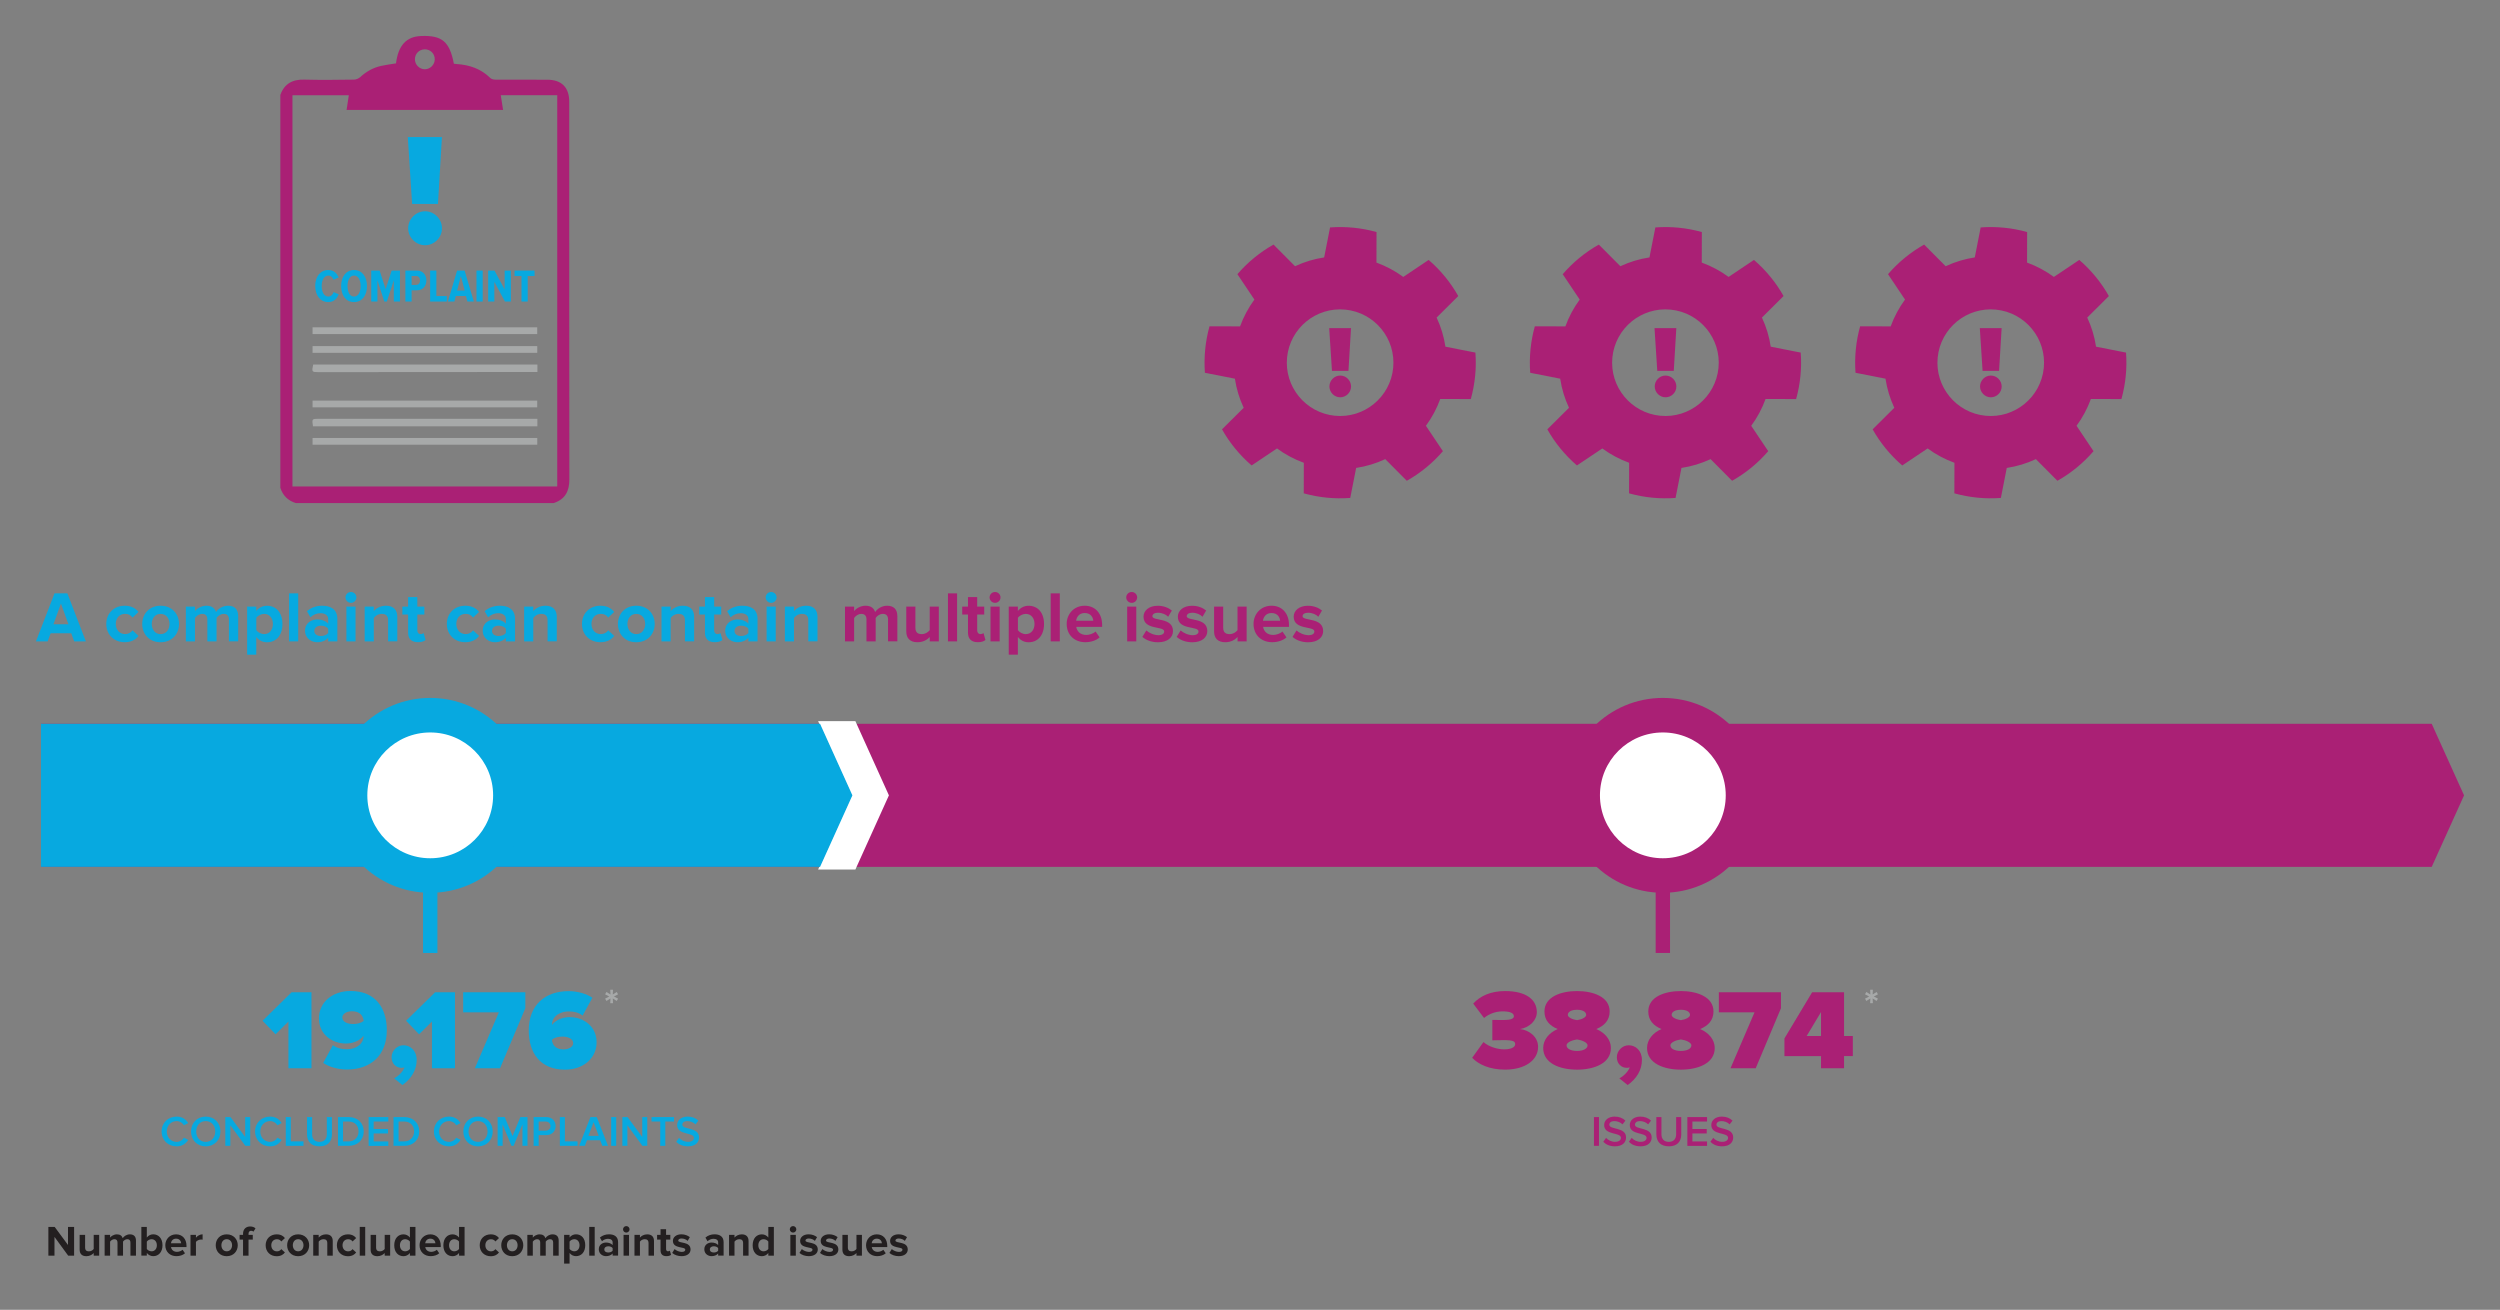 <?xml version="1.0" encoding="UTF-8"?><svg xmlns="http://www.w3.org/2000/svg" viewBox="0 0 695.57 364.42"><rect x="0" y="0" width="695.57" height="364.42" fill="#808080" stroke="none"/><g id="Object"><polygon points="676.57 241.19 11.42 241.19 11.42 201.38 676.57 201.38 685.57 221.29 676.57 241.19" style="fill:#aa2075; stroke-width:0px;"/><polygon points="237.99 241.93 227.62 241.93 236.95 221.29 227.62 200.64 237.99 200.64 247.32 221.29 237.99 241.93" style="fill:#fff; stroke-width:0px;"/><polygon points="228.16 241.19 11.4 241.19 11.4 201.38 228.16 201.38 237.16 221.29 228.16 241.19" style="fill:#07a9e0; stroke-width:0px;"/><path d="M80.25,297.23v-13.01l-3.58,3.55-3.62-3.77,8.09-7.93h5.52v21.16h-6.41Z" style="fill:#07a9e0; stroke-width:0px;"/><path d="M89.92,295.74l2.7-4.95c1.21.86,2.35,1.14,3.9,1.14,2.7,0,4.63-1.59,4.63-3.65v-.1c-1.08,1.4-2.98,2.16-4.92,2.16-3.81,0-7.49-2.51-7.49-7.01s3.78-7.61,8.79-7.61c6.95,0,10.09,4.73,10.09,10.91,0,7.07-4.54,10.94-11.1,10.94-2.41,0-4.92-.7-6.6-1.84ZM101.18,284.06c-.13-1.43-1.02-2.7-3.27-2.7-1.59,0-2.67.82-2.67,1.71,0,1.36,1.68,1.84,2.95,1.84,1.08,0,2.13-.19,2.98-.86Z" style="fill:#07a9e0; stroke-width:0px;"/><path d="M111.97,301.89l-2.32-1.87c1.01-.44,2.47-1.84,2.89-3.05-.16.06-.48.13-.83.13-1.52,0-2.76-1.17-2.76-2.95s1.52-3.33,3.3-3.33c1.93,0,3.68,1.49,3.68,4.09,0,2.79-1.49,5.23-3.97,6.98Z" style="fill:#07a9e0; stroke-width:0px;"/><path d="M120.18,297.23v-13.01l-3.58,3.55-3.62-3.77,8.09-7.93h5.52v21.16h-6.41Z" style="fill:#07a9e0; stroke-width:0px;"/><path d="M132.11,297.23l6.69-15.58h-9.93v-5.58h17.29v4.44l-7.04,16.72h-7.01Z" style="fill:#07a9e0; stroke-width:0px;"/><path d="M147.11,286.7c0-7.07,4.54-10.94,11.1-10.94,2.41,0,4.92.7,6.6,1.84l-2.7,4.95c-1.21-.86-2.35-1.14-3.9-1.14-2.09,0-4.63,1.11-4.63,3.68v.06c1.08-1.4,2.98-2.16,4.92-2.16,3.81,0,7.49,2.51,7.49,7.01s-3.78,7.61-8.79,7.61c-6.95,0-10.09-4.73-10.09-10.91ZM159.48,290.25c0-1.36-1.68-1.84-2.95-1.84-1.08,0-2.12.19-2.98.86.13,1.43,1.01,2.7,3.24,2.7,1.62,0,2.7-.82,2.7-1.71Z" style="fill:#07a9e0; stroke-width:0px;"/><path d="M44.96,314.81c0-2.46,1.83-4.14,4.2-4.14,1.62,0,2.61.84,3.21,1.8l-1.2.61c-.38-.66-1.15-1.16-2.01-1.16-1.58,0-2.76,1.21-2.76,2.89s1.18,2.89,2.76,2.89c.86,0,1.63-.49,2.01-1.16l1.2.61c-.61.96-1.59,1.8-3.21,1.8-2.36,0-4.2-1.68-4.2-4.14Z" style="fill:#07a9e0; stroke-width:0px;"/><path d="M53.15,314.81c0-2.39,1.69-4.14,4.09-4.14s4.09,1.75,4.09,4.14-1.69,4.14-4.09,4.14-4.09-1.75-4.09-4.14ZM59.89,314.81c0-1.65-1.04-2.89-2.65-2.89s-2.65,1.24-2.65,2.89,1.03,2.89,2.65,2.89,2.65-1.25,2.65-2.89Z" style="fill:#07a9e0; stroke-width:0px;"/><path d="M68.26,318.8l-4.17-5.71v5.71h-1.4v-8h1.44l4.09,5.55v-5.55h1.4v8h-1.36Z" style="fill:#07a9e0; stroke-width:0px;"/><path d="M70.97,314.81c0-2.46,1.83-4.14,4.2-4.14,1.62,0,2.61.84,3.21,1.8l-1.2.61c-.38-.66-1.15-1.16-2.01-1.16-1.58,0-2.76,1.21-2.76,2.89s1.18,2.89,2.76,2.89c.86,0,1.63-.49,2.01-1.16l1.2.61c-.61.96-1.59,1.8-3.21,1.8-2.36,0-4.2-1.68-4.2-4.14Z" style="fill:#07a9e0; stroke-width:0px;"/><path d="M79.51,318.8v-8h1.4v6.76h3.53v1.24h-4.93Z" style="fill:#07a9e0; stroke-width:0px;"/><path d="M85.42,315.65v-4.85h1.42v4.8c0,1.27.71,2.1,2.05,2.1s2.04-.83,2.04-2.1v-4.8h1.42v4.83c0,1.99-1.14,3.31-3.45,3.31s-3.47-1.33-3.47-3.3Z" style="fill:#07a9e0; stroke-width:0px;"/><path d="M94.04,318.8v-8h2.97c2.5,0,4.19,1.66,4.19,4.01s-1.69,3.99-4.19,3.99h-2.97ZM99.76,314.81c0-1.55-.96-2.77-2.75-2.77h-1.57v5.53h1.57c1.74,0,2.75-1.25,2.75-2.76Z" style="fill:#07a9e0; stroke-width:0px;"/><path d="M102.56,318.8v-8h5.48v1.24h-4.08v2.08h3.99v1.24h-3.99v2.22h4.08v1.24h-5.48Z" style="fill:#07a9e0; stroke-width:0px;"/><path d="M109.49,318.8v-8h2.97c2.49,0,4.19,1.66,4.19,4.01s-1.69,3.99-4.19,3.99h-2.97ZM115.21,314.81c0-1.55-.96-2.77-2.75-2.77h-1.57v5.53h1.57c1.74,0,2.75-1.25,2.75-2.76Z" style="fill:#07a9e0; stroke-width:0px;"/><path d="M120.73,314.81c0-2.46,1.83-4.14,4.2-4.14,1.62,0,2.62.84,3.21,1.8l-1.2.61c-.38-.66-1.15-1.16-2.01-1.16-1.58,0-2.76,1.21-2.76,2.89s1.17,2.89,2.76,2.89c.86,0,1.63-.49,2.01-1.16l1.2.61c-.61.96-1.6,1.8-3.21,1.8-2.36,0-4.2-1.68-4.2-4.14Z" style="fill:#07a9e0; stroke-width:0px;"/><path d="M128.91,314.81c0-2.39,1.69-4.14,4.09-4.14s4.09,1.75,4.09,4.14-1.69,4.14-4.09,4.14-4.09-1.75-4.09-4.14ZM135.65,314.81c0-1.65-1.04-2.89-2.65-2.89s-2.65,1.24-2.65,2.89,1.03,2.89,2.65,2.89,2.65-1.25,2.65-2.89Z" style="fill:#07a9e0; stroke-width:0px;"/><path d="M145.36,318.8v-5.94l-2.46,5.94h-.6l-2.45-5.94v5.94h-1.4v-8h1.98l2.17,5.27,2.18-5.27h1.98v8h-1.4Z" style="fill:#07a9e0; stroke-width:0px;"/><path d="M148.47,318.8v-8h3.51c1.68,0,2.61,1.15,2.61,2.51s-.95,2.51-2.61,2.51h-2.11v2.99h-1.4ZM153.16,313.31c0-.77-.58-1.27-1.37-1.27h-1.92v2.54h1.92c.79,0,1.37-.5,1.37-1.27Z" style="fill:#07a9e0; stroke-width:0px;"/><path d="M155.77,318.8v-8h1.4v6.76h3.53v1.24h-4.93Z" style="fill:#07a9e0; stroke-width:0px;"/><path d="M167.58,318.8l-.59-1.54h-3.67l-.59,1.54h-1.59l3.14-8h1.75l3.14,8h-1.59ZM165.15,312.22l-1.44,3.81h2.88l-1.44-3.81Z" style="fill:#07a9e0; stroke-width:0px;"/><path d="M170.05,318.8v-8h1.4v8h-1.4Z" style="fill:#07a9e0; stroke-width:0px;"/><path d="M178.73,318.8l-4.17-5.71v5.71h-1.4v-8h1.44l4.09,5.55v-5.55h1.4v8h-1.36Z" style="fill:#07a9e0; stroke-width:0px;"/><path d="M183.7,318.8v-6.76h-2.42v-1.24h6.25v1.24h-2.42v6.76h-1.4Z" style="fill:#07a9e0; stroke-width:0px;"/><path d="M188.15,317.67l.78-1.08c.55.59,1.42,1.1,2.53,1.1s1.61-.56,1.61-1.09c0-1.68-4.67-.64-4.67-3.59,0-1.32,1.16-2.34,2.91-2.34,1.25,0,2.25.4,3,1.12l-.8,1.04c-.62-.62-1.48-.91-2.31-.91s-1.36.4-1.36,1c0,1.49,4.65.56,4.65,3.55,0,1.33-.94,2.47-3.09,2.47-1.47,0-2.54-.52-3.25-1.27Z" style="fill:#07a9e0; stroke-width:0px;"/><path d="M409.6,294.31l3.14-4.38c1.65,1.43,4.12,2.03,5.74,2.03,2.09,0,3.08-.67,3.08-1.43s-.44-1.14-3.27-1.14c-.92,0-2.76.03-3.08.06v-5.68c.41.03,2.32.03,3.08.03,2.03,0,2.92-.38,2.92-1.05,0-.98-1.3-1.36-3.14-1.36s-3.71.63-5.17,1.84l-3.01-4c1.87-2.06,4.76-3.49,8.88-3.49,5.84,0,8.82,2.38,8.82,5.87,0,2.25-1.97,4.25-4.66,4.7,2.35.25,5.01,2.03,5.01,4.95,0,3.77-3.71,6.34-9.2,6.34-4.19,0-7.36-1.4-9.14-3.3Z" style="fill:#aa2075; stroke-width:0px;"/><path d="M429.36,291.58c0-2.28,1.62-4.25,4.03-5.27-2.22-.92-3.68-2.41-3.68-4.89,0-4.16,4.73-5.68,9.07-5.68s9.07,1.52,9.07,5.68c0,2.47-1.49,3.97-3.71,4.89,2.41,1.02,4.06,2.98,4.06,5.27,0,4.31-4.73,6.03-9.42,6.03s-9.42-1.71-9.42-6.03ZM441.7,290.85c0-.82-1.59-1.46-2.92-1.65-1.36.19-2.92.82-2.92,1.65,0,.89,1.11,1.55,2.92,1.55s2.92-.67,2.92-1.55ZM441.32,282.38c0-.86-.95-1.43-2.54-1.43s-2.57.57-2.57,1.43c0,.67,1.27,1.27,2.57,1.46,1.3-.19,2.54-.79,2.54-1.46Z" style="fill:#aa2075; stroke-width:0px;"/><path d="M452.86,301.89l-2.32-1.87c1.02-.44,2.47-1.84,2.89-3.05-.16.06-.48.13-.82.13-1.52,0-2.76-1.17-2.76-2.95s1.52-3.33,3.3-3.33c1.94,0,3.68,1.49,3.68,4.09,0,2.79-1.49,5.23-3.97,6.98Z" style="fill:#aa2075; stroke-width:0px;"/><path d="M458.25,291.58c0-2.28,1.62-4.25,4.03-5.27-2.22-.92-3.68-2.41-3.68-4.89,0-4.16,4.73-5.68,9.07-5.68s9.07,1.52,9.07,5.68c0,2.47-1.49,3.97-3.71,4.89,2.41,1.02,4.06,2.98,4.06,5.27,0,4.31-4.73,6.03-9.42,6.03s-9.42-1.71-9.42-6.03ZM470.59,290.85c0-.82-1.59-1.46-2.92-1.65-1.36.19-2.92.82-2.92,1.65,0,.89,1.11,1.55,2.92,1.55s2.92-.67,2.92-1.55ZM470.21,282.38c0-.86-.95-1.43-2.54-1.43s-2.57.57-2.57,1.43c0,.67,1.27,1.27,2.57,1.46,1.3-.19,2.54-.79,2.54-1.46Z" style="fill:#aa2075; stroke-width:0px;"/><path d="M481.47,297.23l6.69-15.58h-9.93v-5.58h17.29v4.44l-7.04,16.72h-7.01Z" style="fill:#aa2075; stroke-width:0px;"/><path d="M506.66,297.23v-3.39h-10.18v-4.92l7.71-12.85h8.88v12.18h2.44v5.58h-2.44v3.39h-6.41ZM506.66,281.59l-4,6.66h4v-6.66Z" style="fill:#aa2075; stroke-width:0px;"/><path d="M443.48,318.8v-8h1.4v8h-1.4Z" style="fill:#aa2075; stroke-width:0px;"/><path d="M446.07,317.67l.78-1.08c.55.59,1.42,1.1,2.53,1.1s1.61-.56,1.61-1.09c0-1.68-4.67-.64-4.67-3.59,0-1.32,1.16-2.34,2.91-2.34,1.25,0,2.25.4,3,1.12l-.8,1.04c-.62-.62-1.47-.91-2.31-.91s-1.36.4-1.36,1c0,1.49,4.65.56,4.65,3.55,0,1.33-.94,2.47-3.09,2.47-1.48,0-2.54-.52-3.25-1.27Z" style="fill:#aa2075; stroke-width:0px;"/><path d="M453.2,317.67l.78-1.08c.55.59,1.42,1.1,2.53,1.1s1.61-.56,1.61-1.09c0-1.68-4.67-.64-4.67-3.59,0-1.32,1.16-2.34,2.91-2.34,1.25,0,2.25.4,3,1.12l-.8,1.04c-.62-.62-1.47-.91-2.31-.91s-1.36.4-1.36,1c0,1.49,4.65.56,4.65,3.55,0,1.33-.94,2.47-3.09,2.47-1.48,0-2.54-.52-3.25-1.27Z" style="fill:#aa2075; stroke-width:0px;"/><path d="M460.84,315.65v-4.85h1.42v4.8c0,1.27.71,2.1,2.05,2.1s2.04-.83,2.04-2.1v-4.8h1.42v4.83c0,1.99-1.14,3.31-3.45,3.31s-3.47-1.33-3.47-3.3Z" style="fill:#aa2075; stroke-width:0px;"/><path d="M469.47,318.8v-8h5.48v1.24h-4.08v2.08h3.99v1.24h-3.99v2.22h4.08v1.24h-5.48Z" style="fill:#aa2075; stroke-width:0px;"/><path d="M475.88,317.67l.78-1.08c.55.59,1.42,1.1,2.53,1.1s1.61-.56,1.61-1.09c0-1.68-4.67-.64-4.67-3.59,0-1.32,1.16-2.34,2.91-2.34,1.25,0,2.25.4,3,1.12l-.8,1.04c-.62-.62-1.47-.91-2.31-.91s-1.36.4-1.36,1c0,1.49,4.65.56,4.65,3.55,0,1.33-.94,2.47-3.09,2.47-1.48,0-2.54-.52-3.25-1.27Z" style="fill:#aa2075; stroke-width:0px;"/><circle cx="119.7" cy="221.29" r="27.11" style="fill:#07a9e0; stroke-width:0px;"/><circle cx="119.7" cy="221.29" r="17.5" style="fill:#fff; stroke-width:0px;"/><circle cx="462.65" cy="221.29" r="27.11" style="fill:#aa2075; stroke-width:0px;"/><circle cx="462.65" cy="221.29" r="17.5" style="fill:#fff; stroke-width:0px;"/><path d="M20.64,178.45l-.82-2.26h-5.73l-.84,2.26h-3.25l5.17-13.36h3.57l5.15,13.36h-3.25ZM16.95,167.93l-2.08,5.75h4.17l-2.08-5.75Z" style="fill:#07a9e0; stroke-width:0px;"/><path d="M29.57,173.6c0-2.96,2.14-5.07,5.13-5.07,1.98,0,3.19.86,3.83,1.74l-1.66,1.56c-.46-.68-1.16-1.04-2.04-1.04-1.54,0-2.62,1.12-2.62,2.8s1.08,2.83,2.62,2.83c.88,0,1.58-.4,2.04-1.04l1.66,1.54c-.64.9-1.84,1.76-3.83,1.76-2.99,0-5.13-2.1-5.13-5.09Z" style="fill:#07a9e0; stroke-width:0px;"/><path d="M39.57,173.6c0-2.74,1.92-5.07,5.11-5.07s5.13,2.32,5.13,5.07-1.92,5.09-5.13,5.09-5.11-2.32-5.11-5.09ZM47.16,173.6c0-1.5-.9-2.8-2.48-2.8s-2.46,1.3-2.46,2.8.88,2.83,2.46,2.83,2.48-1.3,2.48-2.83Z" style="fill:#07a9e0; stroke-width:0px;"/><path d="M63.69,178.45v-6.11c0-.9-.4-1.54-1.44-1.54-.9,0-1.64.6-2,1.12v6.53h-2.56v-6.11c0-.9-.4-1.54-1.44-1.54-.88,0-1.62.6-2,1.14v6.51h-2.54v-9.68h2.54v1.26c.4-.58,1.68-1.5,3.17-1.5s2.32.66,2.68,1.76c.56-.88,1.84-1.76,3.33-1.76,1.78,0,2.84.94,2.84,2.92v6.99h-2.56Z" style="fill:#07a9e0; stroke-width:0px;"/><path d="M71.3,177.21v4.93h-2.54v-13.36h2.54v1.22c.74-.94,1.8-1.46,2.99-1.46,2.48,0,4.29,1.84,4.29,5.07s-1.8,5.09-4.29,5.09c-1.14,0-2.2-.48-2.99-1.48ZM75.93,173.6c0-1.66-.98-2.8-2.44-2.8-.82,0-1.76.48-2.18,1.1v3.43c.42.6,1.36,1.1,2.18,1.1,1.46,0,2.44-1.14,2.44-2.83Z" style="fill:#07a9e0; stroke-width:0px;"/><path d="M80.43,178.45v-13.36h2.54v13.36h-2.54Z" style="fill:#07a9e0; stroke-width:0px;"/><path d="M91.31,178.45v-1c-.66.78-1.8,1.24-3.07,1.24-1.54,0-3.37-1.04-3.37-3.21s1.82-3.13,3.37-3.13c1.28,0,2.42.42,3.07,1.18v-1.3c0-.98-.84-1.62-2.12-1.62-1.04,0-2,.38-2.83,1.14l-.96-1.7c1.18-1.04,2.7-1.52,4.23-1.52,2.2,0,4.23.88,4.23,3.67v6.25h-2.54ZM91.31,176.12v-1.2c-.42-.56-1.22-.84-2.04-.84-1,0-1.82.52-1.82,1.46s.82,1.42,1.82,1.42c.82,0,1.62-.28,2.04-.84Z" style="fill:#07a9e0; stroke-width:0px;"/><path d="M96.12,166.21c0-.84.7-1.5,1.52-1.5s1.52.66,1.52,1.5-.68,1.52-1.52,1.52-1.52-.68-1.52-1.52ZM96.38,178.45v-9.68h2.54v9.68h-2.54Z" style="fill:#07a9e0; stroke-width:0px;"/><path d="M107.98,178.45v-5.85c0-1.34-.7-1.8-1.78-1.8-1,0-1.78.56-2.2,1.14v6.51h-2.54v-9.68h2.54v1.26c.62-.74,1.8-1.5,3.39-1.5,2.12,0,3.15,1.2,3.15,3.08v6.83h-2.54Z" style="fill:#07a9e0; stroke-width:0px;"/><path d="M113.55,176.04v-5.05h-1.6v-2.22h1.6v-2.64h2.56v2.64h1.96v2.22h-1.96v4.37c0,.6.32,1.06.88,1.06.38,0,.74-.14.88-.28l.54,1.92c-.38.34-1.06.62-2.12.62-1.78,0-2.74-.92-2.74-2.64Z" style="fill:#07a9e0; stroke-width:0px;"/><path d="M124.32,173.6c0-2.96,2.14-5.07,5.13-5.07,1.98,0,3.19.86,3.83,1.74l-1.66,1.56c-.46-.68-1.16-1.04-2.04-1.04-1.54,0-2.62,1.12-2.62,2.8s1.08,2.83,2.62,2.83c.88,0,1.58-.4,2.04-1.04l1.66,1.54c-.64.9-1.84,1.76-3.83,1.76-2.99,0-5.13-2.1-5.13-5.09Z" style="fill:#07a9e0; stroke-width:0px;"/><path d="M140.75,178.45v-1c-.66.78-1.8,1.24-3.07,1.24-1.54,0-3.37-1.04-3.37-3.21s1.82-3.13,3.37-3.13c1.28,0,2.42.42,3.07,1.18v-1.3c0-.98-.84-1.62-2.12-1.62-1.04,0-2,.38-2.83,1.14l-.96-1.7c1.18-1.04,2.71-1.52,4.23-1.52,2.2,0,4.23.88,4.23,3.67v6.25h-2.54ZM140.75,176.12v-1.2c-.42-.56-1.22-.84-2.04-.84-1,0-1.82.52-1.82,1.46s.82,1.42,1.82,1.42c.82,0,1.62-.28,2.04-.84Z" style="fill:#07a9e0; stroke-width:0px;"/><path d="M152.35,178.45v-5.85c0-1.34-.7-1.8-1.78-1.8-1,0-1.78.56-2.2,1.14v6.51h-2.54v-9.68h2.54v1.26c.62-.74,1.8-1.5,3.39-1.5,2.12,0,3.15,1.2,3.15,3.08v6.83h-2.54Z" style="fill:#07a9e0; stroke-width:0px;"/><path d="M161.92,173.6c0-2.96,2.14-5.07,5.13-5.07,1.98,0,3.19.86,3.83,1.74l-1.66,1.56c-.46-.68-1.16-1.04-2.04-1.04-1.54,0-2.62,1.12-2.62,2.8s1.08,2.83,2.62,2.83c.88,0,1.58-.4,2.04-1.04l1.66,1.54c-.64.9-1.84,1.76-3.83,1.76-2.99,0-5.13-2.1-5.13-5.09Z" style="fill:#07a9e0; stroke-width:0px;"/><path d="M171.92,173.6c0-2.74,1.92-5.07,5.11-5.07s5.13,2.32,5.13,5.07-1.92,5.09-5.13,5.09-5.11-2.32-5.11-5.09ZM179.51,173.6c0-1.5-.9-2.8-2.48-2.8s-2.46,1.3-2.46,2.8.88,2.83,2.46,2.83,2.48-1.3,2.48-2.83Z" style="fill:#07a9e0; stroke-width:0px;"/><path d="M190.57,178.45v-5.85c0-1.34-.7-1.8-1.78-1.8-1,0-1.78.56-2.2,1.14v6.51h-2.54v-9.68h2.54v1.26c.62-.74,1.8-1.5,3.39-1.5,2.12,0,3.15,1.2,3.15,3.08v6.83h-2.54Z" style="fill:#07a9e0; stroke-width:0px;"/><path d="M196.14,176.04v-5.05h-1.6v-2.22h1.6v-2.64h2.56v2.64h1.96v2.22h-1.96v4.37c0,.6.32,1.06.88,1.06.38,0,.74-.14.88-.28l.54,1.92c-.38.34-1.06.62-2.12.62-1.78,0-2.75-.92-2.75-2.64Z" style="fill:#07a9e0; stroke-width:0px;"/><path d="M208.22,178.45v-1c-.66.78-1.8,1.24-3.07,1.24-1.54,0-3.37-1.04-3.37-3.21s1.82-3.13,3.37-3.13c1.28,0,2.42.42,3.07,1.18v-1.3c0-.98-.84-1.62-2.12-1.62-1.04,0-2,.38-2.83,1.14l-.96-1.7c1.18-1.04,2.71-1.52,4.23-1.52,2.2,0,4.23.88,4.23,3.67v6.25h-2.54ZM208.22,176.12v-1.2c-.42-.56-1.22-.84-2.04-.84-1,0-1.82.52-1.82,1.46s.82,1.42,1.82,1.42c.82,0,1.62-.28,2.04-.84Z" style="fill:#07a9e0; stroke-width:0px;"/><path d="M213.03,166.21c0-.84.7-1.5,1.52-1.5s1.52.66,1.52,1.5-.68,1.52-1.52,1.52-1.52-.68-1.52-1.52ZM213.29,178.45v-9.68h2.54v9.68h-2.54Z" style="fill:#07a9e0; stroke-width:0px;"/><path d="M224.89,178.45v-5.85c0-1.34-.7-1.8-1.78-1.8-1,0-1.78.56-2.2,1.14v6.51h-2.54v-9.68h2.54v1.26c.62-.74,1.8-1.5,3.39-1.5,2.12,0,3.15,1.2,3.15,3.08v6.83h-2.54Z" style="fill:#07a9e0; stroke-width:0px;"/><path d="M247.08,178.45v-6.11c0-.9-.4-1.54-1.44-1.54-.9,0-1.64.6-2,1.12v6.53h-2.56v-6.11c0-.9-.4-1.54-1.44-1.54-.88,0-1.62.6-2,1.14v6.51h-2.54v-9.68h2.54v1.26c.4-.58,1.68-1.5,3.17-1.5s2.32.66,2.68,1.76c.56-.88,1.84-1.76,3.33-1.76,1.78,0,2.85.94,2.85,2.92v6.99h-2.56Z" style="fill:#aa2075; stroke-width:0px;"/><path d="M258.68,178.45v-1.22c-.66.74-1.82,1.46-3.41,1.46-2.12,0-3.12-1.16-3.12-3.04v-6.87h2.54v5.87c0,1.34.7,1.78,1.78,1.78.98,0,1.76-.54,2.2-1.1v-6.55h2.54v9.68h-2.54Z" style="fill:#aa2075; stroke-width:0px;"/><path d="M263.75,178.45v-13.36h2.54v13.36h-2.54Z" style="fill:#aa2075; stroke-width:0px;"/><path d="M269.32,176.04v-5.05h-1.6v-2.22h1.6v-2.64h2.56v2.64h1.96v2.22h-1.96v4.37c0,.6.32,1.06.88,1.06.38,0,.74-.14.88-.28l.54,1.92c-.38.34-1.06.62-2.12.62-1.78,0-2.74-.92-2.74-2.64Z" style="fill:#aa2075; stroke-width:0px;"/><path d="M275.33,166.21c0-.84.7-1.5,1.52-1.5s1.52.66,1.52,1.5-.68,1.52-1.52,1.52-1.52-.68-1.52-1.52ZM275.59,178.45v-9.68h2.54v9.68h-2.54Z" style="fill:#aa2075; stroke-width:0px;"/><path d="M283.2,177.21v4.93h-2.54v-13.36h2.54v1.22c.74-.94,1.8-1.46,2.99-1.46,2.48,0,4.29,1.84,4.29,5.07s-1.8,5.09-4.29,5.09c-1.14,0-2.2-.48-2.99-1.48ZM287.83,173.6c0-1.66-.98-2.8-2.44-2.8-.82,0-1.76.48-2.18,1.1v3.43c.42.6,1.36,1.1,2.18,1.1,1.46,0,2.44-1.14,2.44-2.83Z" style="fill:#aa2075; stroke-width:0px;"/><path d="M292.33,178.45v-13.36h2.54v13.36h-2.54Z" style="fill:#aa2075; stroke-width:0px;"/><path d="M296.78,173.6c0-2.8,2.06-5.07,5.01-5.07s4.85,2.16,4.85,5.33v.56h-7.19c.16,1.22,1.14,2.24,2.79,2.24.82,0,1.96-.36,2.58-.96l1.12,1.64c-.96.88-2.48,1.34-3.99,1.34-2.95,0-5.17-1.98-5.17-5.09ZM301.79,170.56c-1.58,0-2.26,1.18-2.38,2.14h4.77c-.06-.92-.7-2.14-2.38-2.14Z" style="fill:#aa2075; stroke-width:0px;"/><path d="M313.35,166.21c0-.84.7-1.5,1.52-1.5s1.52.66,1.52,1.5-.68,1.52-1.52,1.52-1.52-.68-1.52-1.52ZM313.61,178.45v-9.68h2.54v9.68h-2.54Z" style="fill:#aa2075; stroke-width:0px;"/><path d="M317.84,177.19l1.1-1.78c.7.66,2.14,1.32,3.35,1.32,1.1,0,1.62-.44,1.62-1.04,0-1.6-5.75-.3-5.75-4.11,0-1.62,1.42-3.04,3.97-3.04,1.64,0,2.95.56,3.91,1.32l-1.02,1.74c-.58-.62-1.68-1.12-2.87-1.12-.92,0-1.52.42-1.52.96,0,1.44,5.73.24,5.73,4.15,0,1.76-1.5,3.11-4.19,3.11-1.68,0-3.31-.56-4.33-1.5Z" style="fill:#aa2075; stroke-width:0px;"/><path d="M327.39,177.19l1.1-1.78c.7.66,2.14,1.32,3.35,1.32,1.1,0,1.62-.44,1.62-1.04,0-1.6-5.75-.3-5.75-4.11,0-1.62,1.42-3.04,3.97-3.04,1.64,0,2.95.56,3.91,1.32l-1.02,1.74c-.58-.62-1.68-1.12-2.87-1.12-.92,0-1.52.42-1.52.96,0,1.44,5.73.24,5.73,4.15,0,1.76-1.5,3.11-4.19,3.11-1.68,0-3.31-.56-4.33-1.5Z" style="fill:#aa2075; stroke-width:0px;"/><path d="M344.32,178.45v-1.22c-.66.74-1.82,1.46-3.41,1.46-2.12,0-3.12-1.16-3.12-3.04v-6.87h2.54v5.87c0,1.34.7,1.78,1.78,1.78.98,0,1.76-.54,2.2-1.1v-6.55h2.54v9.68h-2.54Z" style="fill:#aa2075; stroke-width:0px;"/><path d="M348.77,173.6c0-2.8,2.06-5.07,5.01-5.07s4.85,2.16,4.85,5.33v.56h-7.19c.16,1.22,1.14,2.24,2.79,2.24.82,0,1.96-.36,2.58-.96l1.12,1.64c-.96.88-2.48,1.34-3.99,1.34-2.95,0-5.17-1.98-5.17-5.09ZM353.77,170.56c-1.58,0-2.26,1.18-2.38,2.14h4.77c-.06-.92-.7-2.14-2.38-2.14Z" style="fill:#aa2075; stroke-width:0px;"/><path d="M359.62,177.19l1.1-1.78c.7.66,2.14,1.32,3.35,1.32,1.1,0,1.62-.44,1.62-1.04,0-1.6-5.75-.3-5.75-4.11,0-1.62,1.42-3.04,3.97-3.04,1.64,0,2.95.56,3.91,1.32l-1.02,1.74c-.58-.62-1.68-1.12-2.87-1.12-.92,0-1.52.42-1.52.96,0,1.44,5.73.24,5.73,4.15,0,1.76-1.5,3.11-4.19,3.11-1.68,0-3.31-.56-4.33-1.5Z" style="fill:#aa2075; stroke-width:0px;"/><line x1="119.7" y1="244.66" x2="119.7" y2="265.14" style="fill:none; stroke:#07a9e0; stroke-miterlimit:10; stroke-width:4px;"/><line x1="462.65" y1="244.66" x2="462.65" y2="265.14" style="fill:none; stroke:#aa2075; stroke-miterlimit:10; stroke-width:4px;"/><path d="M169.79,279.11l.06-1.32-1.12.71-.37-.65,1.16-.6-1.16-.6.37-.66,1.12.71-.06-1.32h.76l-.06,1.32,1.1-.71.38.66-1.16.6,1.16.6-.38.65-1.1-.71.06,1.32h-.76Z" style="fill:#a7a9a9; stroke-width:0px;"/><path d="M520.33,279.11l.06-1.32-1.12.71-.37-.65,1.16-.6-1.16-.6.37-.66,1.12.71-.06-1.32h.75l-.06,1.32,1.1-.71.38.66-1.16.6,1.16.6-.38.65-1.1-.71.06,1.32h-.75Z" style="fill:#a7a9a9; stroke-width:0px;"/><path d="M375.67,138.54c-4.35.33-8.73-.11-12.93-1.28l.02-8.5c-2.66-.97-5.18-2.31-7.46-3.99l-7.06,4.73c-3.31-2.85-6.1-6.25-8.24-10.05l6.03-5.99c-1.2-2.57-2.03-5.29-2.45-8.1l-8.34-1.64c-.32-4.35.11-8.73,1.28-12.93l8.5.02c.97-2.66,2.31-5.18,3.99-7.46l-4.73-7.06c2.85-3.31,6.25-6.1,10.05-8.24l5.99,6.02c2.57-1.2,5.29-2.03,8.1-2.45l1.64-8.34c4.35-.33,8.73.11,12.93,1.28l-.02,8.5c2.66.97,5.18,2.31,7.46,3.99l7.06-4.73c3.31,2.85,6.1,6.25,8.24,10.05l-6.02,5.99c1.2,2.57,2.03,5.29,2.45,8.1l8.34,1.64c.33,4.35-.11,8.73-1.28,12.93l-8.5-.02c-.97,2.66-2.31,5.18-3.99,7.46l4.73,7.06c-2.85,3.31-6.25,6.1-10.05,8.24l-5.99-6.03c-2.57,1.2-5.29,2.03-8.1,2.45l-1.64,8.34h0ZM371.4,115.67c8.14.81,15.41-5.15,16.22-13.3.81-8.14-5.15-15.41-13.3-16.22-8.15-.81-15.41,5.15-16.22,13.3-.81,8.14,5.15,15.41,13.3,16.22h0Z" style="fill:#aa2075; fill-rule:evenodd; stroke-width:0px;"/><path d="M370.59,103.19l-.77-11.89h6.07l-.71,11.89h-4.6ZM369.88,107.53c0-1.65,1.36-3.04,3.01-3.04s3.01,1.39,3.01,3.04-1.36,3.01-3.01,3.01-3.01-1.39-3.01-3.01Z" style="fill:#aa2075; stroke-width:0px;"/><path d="M466.18,138.54c-4.35.33-8.73-.11-12.93-1.28l.02-8.5c-2.66-.97-5.18-2.31-7.46-3.99l-7.06,4.73c-3.31-2.85-6.1-6.25-8.24-10.05l6.03-5.99c-1.2-2.57-2.03-5.29-2.45-8.1l-8.34-1.64c-.32-4.35.11-8.73,1.28-12.93l8.5.02c.97-2.66,2.31-5.18,3.99-7.46l-4.73-7.06c2.85-3.31,6.25-6.1,10.05-8.24l5.99,6.02c2.57-1.2,5.29-2.03,8.1-2.45l1.64-8.34c4.35-.33,8.73.11,12.93,1.28l-.02,8.5c2.66.97,5.18,2.31,7.46,3.99l7.06-4.73c3.31,2.85,6.1,6.25,8.24,10.05l-6.02,5.99c1.2,2.57,2.03,5.29,2.45,8.1l8.34,1.64c.33,4.35-.11,8.73-1.28,12.93l-8.5-.02c-.97,2.66-2.31,5.18-3.99,7.46l4.73,7.06c-2.85,3.31-6.25,6.1-10.05,8.24l-5.99-6.03c-2.57,1.2-5.29,2.03-8.1,2.45l-1.64,8.34h0ZM461.91,115.67c8.14.81,15.41-5.15,16.22-13.3.81-8.14-5.15-15.41-13.3-16.22-8.15-.81-15.41,5.15-16.22,13.3-.81,8.14,5.15,15.41,13.3,16.22h0Z" style="fill:#aa2075; fill-rule:evenodd; stroke-width:0px;"/><path d="M461.1,103.19l-.77-11.89h6.07l-.71,11.89h-4.6ZM460.39,107.53c0-1.65,1.36-3.04,3.01-3.04s3.01,1.39,3.01,3.04-1.36,3.01-3.01,3.01-3.01-1.39-3.01-3.01Z" style="fill:#aa2075; stroke-width:0px;"/><path d="M556.69,138.54c-4.35.33-8.73-.11-12.93-1.28l.02-8.5c-2.66-.97-5.18-2.31-7.46-3.99l-7.06,4.73c-3.31-2.85-6.1-6.25-8.24-10.05l6.03-5.99c-1.2-2.57-2.03-5.29-2.45-8.1l-8.34-1.64c-.32-4.35.11-8.73,1.28-12.93l8.5.02c.97-2.66,2.31-5.18,3.99-7.46l-4.73-7.06c2.85-3.31,6.25-6.1,10.05-8.24l5.99,6.02c2.57-1.2,5.29-2.03,8.1-2.45l1.64-8.34c4.35-.33,8.73.11,12.93,1.28l-.02,8.5c2.66.97,5.18,2.31,7.46,3.99l7.06-4.73c3.31,2.85,6.1,6.25,8.24,10.05l-6.02,5.99c1.2,2.57,2.03,5.29,2.45,8.1l8.34,1.64c.33,4.35-.11,8.73-1.28,12.93l-8.5-.02c-.97,2.66-2.31,5.18-3.99,7.46l4.73,7.06c-2.85,3.31-6.25,6.1-10.05,8.24l-5.99-6.03c-2.57,1.2-5.29,2.03-8.1,2.45l-1.64,8.34h0ZM552.42,115.67c8.14.81,15.41-5.15,16.22-13.3.81-8.14-5.15-15.41-13.3-16.22-8.15-.81-15.41,5.15-16.22,13.3-.81,8.14,5.15,15.41,13.3,16.22h0Z" style="fill:#aa2075; fill-rule:evenodd; stroke-width:0px;"/><path d="M551.61,103.19l-.77-11.89h6.07l-.71,11.89h-4.6ZM550.9,107.53c0-1.65,1.36-3.04,3.01-3.04s3.01,1.39,3.01,3.04-1.36,3.01-3.01,3.01-3.01-1.39-3.01-3.01Z" style="fill:#aa2075; stroke-width:0px;"/><path d="M78,135.67V26.41c1.14-3.17,3.44-4.36,6.74-4.26,4.57.13,9.16.06,13.73,0,.59,0,1.3-.29,1.74-.69,1.69-1.54,3.6-2.63,5.81-3.12,1.37-.31,2.78-.48,4.16-.71.62-5,2.88-7.46,6.99-7.61,5.83-.22,7.91,1.53,9.11,7.71.26.03.55.07.83.09,3.54.24,6.72,1.32,9.31,3.89.32.32.97.45,1.46.45,4.79.03,9.58.01,14.36.02,4.02,0,6.14,2.13,6.14,6.14,0,35.03-.02,70.06.03,105.09,0,3.29-1.18,5.49-4.32,6.55h-71.83c-2.17-.69-3.6-2.12-4.28-4.29ZM139.97,30.59h-43.54c.22-1.45.42-2.77.62-4.09h-15.68v108.85h73.67V26.49h-15.71c.21,1.38.42,2.68.64,4.1ZM118.17,13.73c-1.52.01-2.71,1.2-2.73,2.72-.02,1.54,1.27,2.84,2.79,2.82,1.48-.02,2.71-1.26,2.73-2.76.02-1.57-1.21-2.8-2.79-2.79Z" style="fill:#aa2075; stroke-width:0px;"/><path d="M87.08,118.62c-.32-2.09-.31-2.1,1.64-2.1,19.74,0,39.47,0,59.21,0h1.58v2.1h-62.43Z" style="fill:#a7a9a9; stroke-width:0px;"/><path d="M87.14,101.42h62.38v2.08c-.54,0-1.03,0-1.53,0-19.78.01-39.56.02-59.34.04-1.9,0-1.95-.06-1.51-2.11Z" style="fill:#a7a9a9; stroke-width:0px;"/><path d="M86.96,92.95v-1.88h62.51v1.88h-62.51Z" style="fill:#a7a9a9; stroke-width:0px;"/><path d="M149.48,96.3v1.87h-62.52v-1.87h62.52Z" style="fill:#a7a9a9; stroke-width:0px;"/><path d="M149.47,111.46v1.87h-62.51v-1.87h62.51Z" style="fill:#a7a9a9; stroke-width:0px;"/><path d="M149.48,121.86v1.87h-62.52v-1.87h62.52Z" style="fill:#a7a9a9; stroke-width:0px;"/><path d="M87.7,79.59c0-2.61,1.41-4.46,3.62-4.46,1.68,0,2.47,1.07,2.91,2.07l-1.43.63c-.26-.68-.76-1.16-1.47-1.16-1.14,0-1.83,1.23-1.83,2.92s.7,2.92,1.83,2.92c.74,0,1.24-.54,1.49-1.25l1.43.62c-.43,1.03-1.21,2.17-2.92,2.17-2.21,0-3.62-1.85-3.62-4.46Z" style="fill:#07a9e0; stroke-width:0px;"/><path d="M98.5,75.13c2.26,0,3.61,1.9,3.61,4.46s-1.34,4.46-3.61,4.46-3.59-1.89-3.59-4.46,1.34-4.46,3.59-4.46ZM98.5,76.67c-1.18,0-1.81,1.25-1.81,2.92s.63,2.92,1.81,2.92,1.84-1.28,1.84-2.92-.65-2.92-1.84-2.92Z" style="fill:#07a9e0; stroke-width:0px;"/><path d="M109.57,83.9v-5.92l-1.94,5.92h-.71l-1.91-5.92v5.92h-1.72v-8.62h2.33l1.67,5.17,1.68-5.17h2.31v8.62h-1.71Z" style="fill:#07a9e0; stroke-width:0px;"/><path d="M112.79,83.9v-8.62h3.18c1.77,0,2.66,1.28,2.66,2.75s-.89,2.74-2.66,2.74h-1.45v3.13h-1.73ZM115.76,76.79h-1.24v2.48h1.24c.66,0,1.1-.5,1.1-1.24s-.44-1.24-1.1-1.24Z" style="fill:#07a9e0; stroke-width:0px;"/><path d="M119.68,83.9v-8.62h1.73v7.09h2.9v1.53h-4.63Z" style="fill:#07a9e0; stroke-width:0px;"/><path d="M130.04,83.9l-.4-1.54h-2.82l-.4,1.54h-1.8l2.56-8.62h2.09l2.56,8.62h-1.8ZM128.23,76.81l-1.06,4.03h2.12l-1.06-4.03Z" style="fill:#07a9e0; stroke-width:0px;"/><path d="M132.57,83.9v-8.62h1.73v8.62h-1.73Z" style="fill:#07a9e0; stroke-width:0px;"/><path d="M140.49,83.9l-2.95-5.49v5.49h-1.72v-8.62h1.76l2.83,5.27v-5.27h1.73v8.62h-1.65Z" style="fill:#07a9e0; stroke-width:0px;"/><path d="M145.09,83.9v-7.1h-1.93v-1.52h5.57v1.52h-1.91v7.1h-1.73Z" style="fill:#07a9e0; stroke-width:0px;"/><path d="M114.66,56.74l-1.2-18.6h9.5l-1.11,18.6h-7.19ZM113.56,63.53c0-2.57,2.13-4.75,4.71-4.75s4.7,2.18,4.7,4.75-2.13,4.7-4.7,4.7-4.71-2.18-4.71-4.7Z" style="fill:#07a9e0; stroke-width:0px;"/></g><g id="_Layer_"><path d="M18.97,349.36l-3.81-5.22v5.22h-1.7v-8h1.75l3.71,5.03v-5.03h1.7v8h-1.64Z" style="fill:#231f20; stroke-width:0px;"/><path d="M26.07,349.36v-.73c-.4.44-1.09.88-2.04.88-1.27,0-1.87-.7-1.87-1.82v-4.11h1.52v3.51c0,.8.42,1.07,1.07,1.07.59,0,1.06-.32,1.32-.66v-3.92h1.52v5.79h-1.52Z" style="fill:#231f20; stroke-width:0px;"/><path d="M36.29,349.36v-3.66c0-.54-.24-.92-.86-.92-.54,0-.98.36-1.2.67v3.91h-1.54v-3.66c0-.54-.24-.92-.86-.92-.53,0-.97.36-1.2.68v3.9h-1.52v-5.79h1.52v.76c.24-.35,1.01-.9,1.9-.9s1.39.4,1.61,1.06c.34-.53,1.1-1.06,1.99-1.06,1.07,0,1.7.56,1.7,1.75v4.19h-1.54Z" style="fill:#231f20; stroke-width:0px;"/><path d="M39.33,349.36v-8h1.52v2.95c.46-.59,1.1-.89,1.79-.89,1.48,0,2.57,1.15,2.57,3.05s-1.1,3.03-2.57,3.03c-.7,0-1.33-.31-1.79-.89v.74h-1.52ZM42.16,348.15c.89,0,1.48-.67,1.48-1.68s-.59-1.69-1.48-1.69c-.49,0-1.06.29-1.31.67v2.05c.25.37.82.65,1.31.65Z" style="fill:#231f20; stroke-width:0px;"/><path d="M45.99,346.46c0-1.68,1.24-3.03,3-3.03s2.9,1.29,2.9,3.19v.34h-4.31c.1.73.68,1.34,1.67,1.34.49,0,1.18-.22,1.55-.58l.67.98c-.58.53-1.49.8-2.39.8-1.76,0-3.09-1.19-3.09-3.05ZM48.99,344.63c-.95,0-1.36.71-1.43,1.28h2.85c-.04-.55-.42-1.28-1.43-1.28Z" style="fill:#231f20; stroke-width:0px;"/><path d="M53,349.36v-5.79h1.52v.79c.41-.52,1.13-.94,1.85-.94v1.49c-.11-.02-.25-.04-.42-.04-.5,0-1.18.29-1.43.66v3.83h-1.52Z" style="fill:#231f20; stroke-width:0px;"/><path d="M60.02,346.46c0-1.64,1.15-3.03,3.06-3.03s3.07,1.39,3.07,3.03-1.15,3.05-3.07,3.05-3.06-1.39-3.06-3.05ZM64.57,346.46c0-.9-.54-1.68-1.49-1.68s-1.48.78-1.48,1.68.53,1.69,1.48,1.69,1.49-.78,1.49-1.69Z" style="fill:#231f20; stroke-width:0px;"/><path d="M67.62,349.36v-4.46h-.96v-1.33h.96v-.31c0-1.24.79-2.02,1.96-2.02.55,0,1.14.14,1.51.54l-.58.9c-.16-.16-.36-.24-.64-.24-.42,0-.72.28-.72.82v.31h1.18v1.33h-1.18v4.46h-1.54Z" style="fill:#231f20; stroke-width:0px;"/><path d="M73.91,346.46c0-1.77,1.28-3.03,3.07-3.03,1.19,0,1.91.52,2.29,1.04l-1,.94c-.28-.41-.7-.62-1.22-.62-.92,0-1.57.67-1.57,1.68s.65,1.69,1.57,1.69c.53,0,.95-.24,1.22-.62l1,.92c-.38.54-1.1,1.06-2.29,1.06-1.79,0-3.07-1.26-3.07-3.05Z" style="fill:#231f20; stroke-width:0px;"/><path d="M79.89,346.46c0-1.64,1.15-3.03,3.06-3.03s3.07,1.39,3.07,3.03-1.15,3.05-3.07,3.05-3.06-1.39-3.06-3.05ZM84.44,346.46c0-.9-.54-1.68-1.49-1.68s-1.48.78-1.48,1.68.53,1.69,1.48,1.69,1.49-.78,1.49-1.69Z" style="fill:#231f20; stroke-width:0px;"/><path d="M91.06,349.36v-3.5c0-.8-.42-1.08-1.07-1.08-.6,0-1.07.34-1.32.68v3.9h-1.52v-5.79h1.52v.76c.37-.44,1.08-.9,2.03-.9,1.27,0,1.88.72,1.88,1.85v4.09h-1.52Z" style="fill:#231f20; stroke-width:0px;"/><path d="M93.73,346.46c0-1.77,1.28-3.03,3.07-3.03,1.19,0,1.91.52,2.29,1.04l-1,.94c-.28-.41-.7-.62-1.22-.62-.92,0-1.57.67-1.57,1.68s.65,1.69,1.57,1.69c.53,0,.95-.24,1.22-.62l1,.92c-.38.54-1.1,1.06-2.29,1.06-1.79,0-3.07-1.26-3.07-3.05Z" style="fill:#231f20; stroke-width:0px;"/><path d="M100.09,349.36v-8h1.52v8h-1.52Z" style="fill:#231f20; stroke-width:0px;"/><path d="M107.03,349.36v-.73c-.4.44-1.09.88-2.04.88-1.27,0-1.87-.7-1.87-1.82v-4.11h1.52v3.51c0,.8.42,1.07,1.07,1.07.59,0,1.06-.32,1.32-.66v-3.92h1.52v5.79h-1.52Z" style="fill:#231f20; stroke-width:0px;"/><path d="M114.05,349.36v-.74c-.46.58-1.09.89-1.79.89-1.46,0-2.57-1.1-2.57-3.03s1.09-3.05,2.57-3.05c.68,0,1.33.3,1.79.89v-2.95h1.54v8h-1.54ZM114.05,347.49v-2.05c-.25-.38-.8-.66-1.32-.66-.86,0-1.46.68-1.46,1.69s.6,1.68,1.46,1.68c.52,0,1.07-.28,1.32-.66Z" style="fill:#231f20; stroke-width:0px;"/><path d="M116.73,346.46c0-1.68,1.24-3.03,3-3.03s2.9,1.29,2.9,3.19v.34h-4.31c.1.73.68,1.34,1.67,1.34.49,0,1.18-.22,1.55-.58l.67.98c-.58.53-1.49.8-2.39.8-1.76,0-3.09-1.19-3.09-3.05ZM119.73,344.63c-.95,0-1.36.71-1.43,1.28h2.85c-.04-.55-.42-1.28-1.43-1.28Z" style="fill:#231f20; stroke-width:0px;"/><path d="M127.72,349.36v-.74c-.46.58-1.09.89-1.79.89-1.46,0-2.57-1.1-2.57-3.03s1.09-3.05,2.57-3.05c.68,0,1.33.3,1.79.89v-2.95h1.54v8h-1.54ZM127.72,347.49v-2.05c-.25-.38-.8-.66-1.32-.66-.86,0-1.46.68-1.46,1.69s.6,1.68,1.46,1.68c.52,0,1.07-.28,1.32-.66Z" style="fill:#231f20; stroke-width:0px;"/><path d="M133.47,346.46c0-1.77,1.28-3.03,3.07-3.03,1.19,0,1.91.52,2.29,1.04l-1,.94c-.28-.41-.7-.62-1.22-.62-.92,0-1.57.67-1.57,1.68s.65,1.69,1.57,1.69c.53,0,.95-.24,1.22-.62l1,.92c-.38.54-1.1,1.06-2.29,1.06-1.79,0-3.07-1.26-3.07-3.05Z" style="fill:#231f20; stroke-width:0px;"/><path d="M139.46,346.46c0-1.64,1.15-3.03,3.06-3.03s3.07,1.39,3.07,3.03-1.15,3.05-3.07,3.05-3.06-1.39-3.06-3.05ZM144.01,346.46c0-.9-.54-1.68-1.49-1.68s-1.48.78-1.48,1.68.53,1.69,1.48,1.69,1.49-.78,1.49-1.69Z" style="fill:#231f20; stroke-width:0px;"/><path d="M153.9,349.36v-3.66c0-.54-.24-.92-.86-.92-.54,0-.98.36-1.2.67v3.91h-1.54v-3.66c0-.54-.24-.92-.86-.92-.53,0-.97.36-1.2.68v3.9h-1.52v-5.79h1.52v.76c.24-.35,1.01-.9,1.9-.9s1.39.4,1.61,1.06c.34-.53,1.1-1.06,1.99-1.06,1.07,0,1.7.56,1.7,1.75v4.19h-1.54Z" style="fill:#231f20; stroke-width:0px;"/><path d="M158.47,348.62v2.95h-1.52v-8h1.52v.73c.44-.56,1.08-.88,1.79-.88,1.49,0,2.57,1.1,2.57,3.03s-1.08,3.05-2.57,3.05c-.68,0-1.32-.29-1.79-.89ZM161.24,346.46c0-1-.59-1.68-1.46-1.68-.49,0-1.06.29-1.31.66v2.05c.25.36.82.66,1.31.66.88,0,1.46-.68,1.46-1.69Z" style="fill:#231f20; stroke-width:0px;"/><path d="M163.94,349.36v-8h1.52v8h-1.52Z" style="fill:#231f20; stroke-width:0px;"/><path d="M170.45,349.36v-.6c-.4.47-1.08.74-1.84.74-.92,0-2.01-.62-2.01-1.92s1.09-1.87,2.01-1.87c.77,0,1.45.25,1.84.71v-.78c0-.59-.5-.97-1.27-.97-.62,0-1.2.23-1.69.68l-.58-1.02c.71-.62,1.62-.91,2.53-.91,1.32,0,2.53.53,2.53,2.19v3.74h-1.52ZM170.45,347.97v-.72c-.25-.34-.73-.5-1.22-.5-.6,0-1.09.31-1.09.88s.49.85,1.09.85c.49,0,.97-.17,1.22-.5Z" style="fill:#231f20; stroke-width:0px;"/><path d="M173.34,342.03c0-.5.42-.9.91-.9s.91.4.91.9-.41.91-.91.91-.91-.41-.91-.91ZM173.49,349.36v-5.79h1.52v5.79h-1.52Z" style="fill:#231f20; stroke-width:0px;"/><path d="M180.44,349.36v-3.5c0-.8-.42-1.08-1.07-1.08-.6,0-1.07.34-1.32.68v3.9h-1.52v-5.79h1.52v.76c.37-.44,1.08-.9,2.03-.9,1.27,0,1.88.72,1.88,1.85v4.09h-1.52Z" style="fill:#231f20; stroke-width:0px;"/><path d="M183.78,347.92v-3.02h-.96v-1.33h.96v-1.58h1.54v1.58h1.18v1.33h-1.18v2.61c0,.36.19.64.53.64.23,0,.44-.08.53-.17l.32,1.15c-.23.2-.64.37-1.27.37-1.07,0-1.64-.55-1.64-1.58Z" style="fill:#231f20; stroke-width:0px;"/><path d="M187.03,348.6l.66-1.07c.42.4,1.28.79,2,.79.66,0,.97-.26.97-.62,0-.96-3.44-.18-3.44-2.46,0-.97.85-1.82,2.37-1.82.98,0,1.76.34,2.34.79l-.61,1.04c-.35-.37-1.01-.67-1.71-.67-.55,0-.91.25-.91.58,0,.86,3.43.14,3.43,2.48,0,1.06-.9,1.86-2.51,1.86-1.01,0-1.98-.34-2.59-.9Z" style="fill:#231f20; stroke-width:0px;"/><path d="M199.81,349.36v-.6c-.4.47-1.08.74-1.84.74-.92,0-2.01-.62-2.01-1.92s1.09-1.87,2.01-1.87c.77,0,1.45.25,1.84.71v-.78c0-.59-.5-.97-1.27-.97-.62,0-1.2.23-1.69.68l-.58-1.02c.71-.62,1.62-.91,2.53-.91,1.32,0,2.53.53,2.53,2.19v3.74h-1.52ZM199.81,347.97v-.72c-.25-.34-.73-.5-1.22-.5-.6,0-1.09.31-1.09.88s.49.85,1.09.85c.49,0,.97-.17,1.22-.5Z" style="fill:#231f20; stroke-width:0px;"/><path d="M206.75,349.36v-3.5c0-.8-.42-1.08-1.07-1.08-.6,0-1.07.34-1.32.68v3.9h-1.52v-5.79h1.52v.76c.37-.44,1.08-.9,2.03-.9,1.27,0,1.88.72,1.88,1.85v4.09h-1.52Z" style="fill:#231f20; stroke-width:0px;"/><path d="M213.77,349.36v-.74c-.46.58-1.09.89-1.79.89-1.46,0-2.57-1.1-2.57-3.03s1.09-3.05,2.57-3.05c.68,0,1.33.3,1.79.89v-2.95h1.54v8h-1.54ZM213.77,347.49v-2.05c-.25-.38-.8-.66-1.32-.66-.86,0-1.46.68-1.46,1.69s.6,1.68,1.46,1.68c.52,0,1.07-.28,1.32-.66Z" style="fill:#231f20; stroke-width:0px;"/><path d="M219.74,342.03c0-.5.42-.9.91-.9s.91.4.91.9-.41.91-.91.91-.91-.41-.91-.91ZM219.9,349.36v-5.79h1.52v5.79h-1.52Z" style="fill:#231f20; stroke-width:0px;"/><path d="M222.43,348.6l.66-1.07c.42.4,1.28.79,2,.79.66,0,.97-.26.97-.62,0-.96-3.44-.18-3.44-2.46,0-.97.85-1.82,2.37-1.82.98,0,1.76.34,2.34.79l-.61,1.04c-.35-.37-1.01-.67-1.71-.67-.55,0-.91.25-.91.58,0,.86,3.43.14,3.43,2.48,0,1.06-.9,1.86-2.51,1.86-1.01,0-1.98-.34-2.59-.9Z" style="fill:#231f20; stroke-width:0px;"/><path d="M228.15,348.6l.66-1.07c.42.4,1.28.79,2,.79.66,0,.97-.26.97-.62,0-.96-3.44-.18-3.44-2.46,0-.97.85-1.82,2.37-1.82.98,0,1.76.34,2.34.79l-.61,1.04c-.35-.37-1.01-.67-1.71-.67-.55,0-.91.25-.91.58,0,.86,3.43.14,3.43,2.48,0,1.06-.9,1.86-2.51,1.86-1.01,0-1.98-.34-2.59-.9Z" style="fill:#231f20; stroke-width:0px;"/><path d="M238.29,349.36v-.73c-.4.44-1.09.88-2.04.88-1.27,0-1.87-.7-1.87-1.82v-4.11h1.52v3.51c0,.8.42,1.07,1.07,1.07.59,0,1.06-.32,1.32-.66v-3.92h1.52v5.79h-1.52Z" style="fill:#231f20; stroke-width:0px;"/><path d="M240.96,346.46c0-1.68,1.24-3.03,3-3.03s2.9,1.29,2.9,3.19v.34h-4.31c.1.73.68,1.34,1.67,1.34.49,0,1.18-.22,1.55-.58l.67.98c-.58.53-1.49.8-2.39.8-1.76,0-3.09-1.19-3.09-3.05ZM243.95,344.63c-.95,0-1.36.71-1.43,1.28h2.85c-.04-.55-.42-1.28-1.43-1.28Z" style="fill:#231f20; stroke-width:0px;"/><path d="M247.46,348.6l.66-1.07c.42.4,1.28.79,2,.79.66,0,.97-.26.97-.62,0-.96-3.44-.18-3.44-2.46,0-.97.85-1.82,2.37-1.82.98,0,1.76.34,2.34.79l-.61,1.04c-.35-.37-1.01-.67-1.71-.67-.55,0-.91.25-.91.58,0,.86,3.43.14,3.43,2.48,0,1.06-.9,1.86-2.51,1.86-1.01,0-1.98-.34-2.59-.9Z" style="fill:#231f20; stroke-width:0px;"/></g></svg>